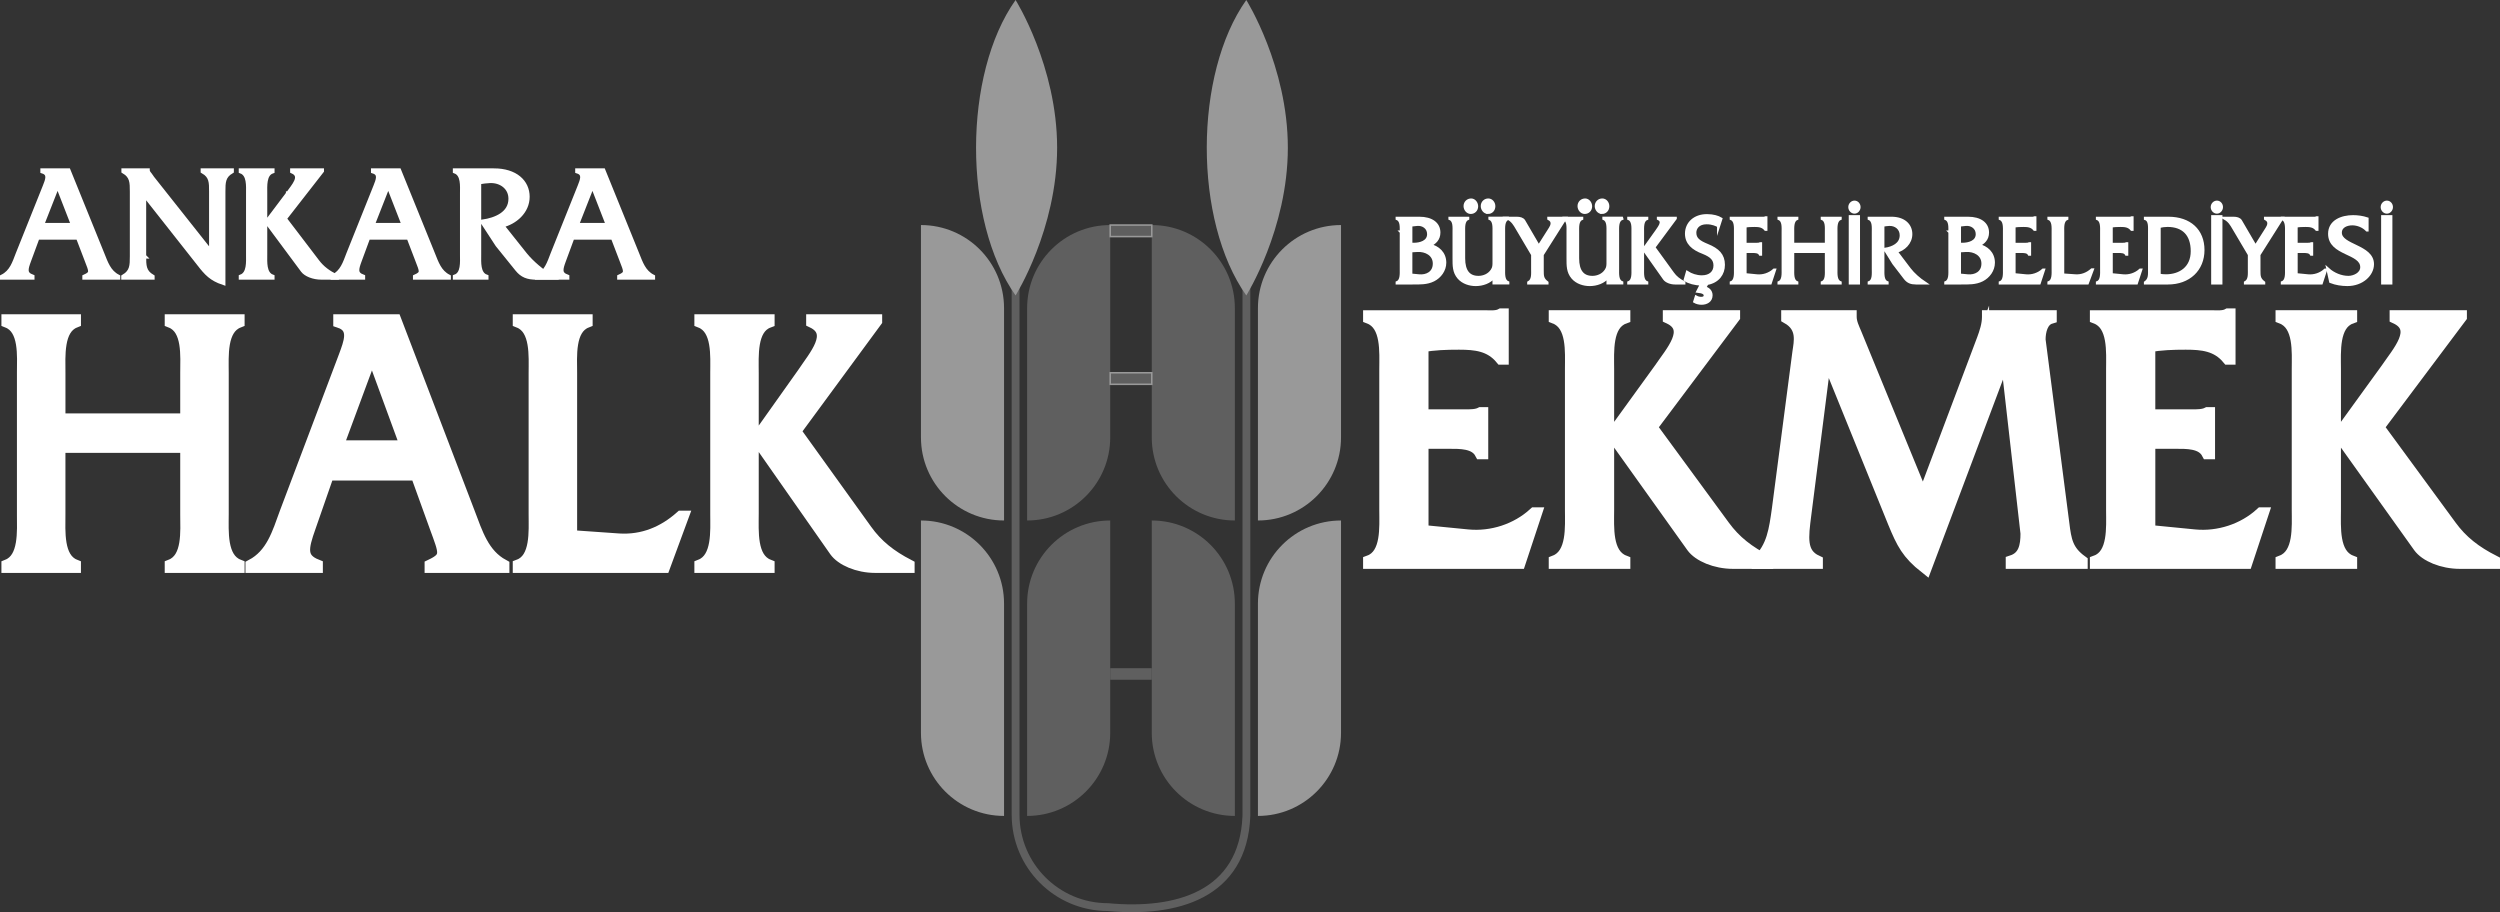 <?xml version="1.0" encoding="UTF-8"?><svg xmlns="http://www.w3.org/2000/svg" id="katman_2" data-name="katman 2" viewBox="0 0 1597.44 582.87"><rect x="0" y="0" width="1597.44" height="582.87" fill="#333333" stroke="none"/><defs><style> .cls-1, .cls-2 { fill: #5f5f5f; } .cls-3 { stroke-width: 3px; } .cls-3, .cls-4, .cls-5, .cls-6, .cls-2 { stroke-miterlimit: 10; } .cls-3, .cls-4, .cls-6 { fill: #fff; stroke: #fff; } .cls-4 { stroke-width: 2px; } .cls-5 { fill: none; stroke: #5f5f5f; stroke-width: 5px; } .cls-7 { fill: #999; } .cls-6 { stroke-width: 8px; } .cls-2 { stroke: #999; } </style></defs><g id="katman_2-2" data-name="katman 2"><g id="katman_1" data-name="katman 1"><g><path class="cls-6" d="M37.81,285.36v43.26c0,10.75-1.35,28.2,9.91,32.74v.72H4.91v-.72c11.27-4.54,9.91-21.99,9.91-32.74v-90.34c0-10.75,1.58-28.2-9.91-32.74v-.72H47.73v.72c-11.27,4.54-9.91,21.99-9.91,32.98v29.64H119.16v-29.64c0-10.99,1.58-28.44-9.91-32.98v-.72h43.04v.72c-11.49,4.54-10.14,21.99-10.14,32.74v90.34c0,10.75-1.35,28.2,10.14,32.74v.72h-43.04v-.72c11.49-4.54,9.91-21.99,9.91-32.74v-43.26H37.81Z"/><path class="cls-6" d="M209.51,303.05l-11.72,33.7c-4.73,13.38-6.31,20.31,4.51,24.62v.72h-41.46v-.72c13.07-6.93,16.9-20.31,21.86-33.94l37.63-99.66c3.15-8.6,7.44-18.64-3.38-22.23v-.72h35.6l46.87,122.61c5.18,13.62,9.24,27.01,22.08,33.94v.72h-46.19v-.72c11.04-5.26,9.24-7.89,3.15-24.62l-12.17-33.7h-56.78Zm28.17-77.91l-22.31,60.23h44.39l-22.08-60.23h0Z"/><path class="cls-6" d="M395.41,344.87c15.32,.96,28.62-4.54,39.88-14.58h.68l-11.72,31.79h-92.61v-.72c11.49-4.3,10.14-21.99,10.14-32.74v-90.1c0-10.99,1.35-28.44-10.14-32.98v-.72h43.04v.72c-11.49,4.54-9.91,22.23-9.91,32.98v104.2l30.65,2.15h-.01Z"/><path class="cls-6" d="M457.83,238.28c0-10.75,1.35-28.2-10.14-32.74v-.72h43.26v.72c-11.49,4.3-10.14,21.99-10.14,32.74v90.1c0,10.99-1.35,28.44,10.14,32.98v.72h-43.26v-.72c11.49-4.54,10.14-22.23,10.14-32.98v-90.1Zm55.43,.48c7.44-11.23,20.96-26.05,5.86-33.22v-.72h40.56v.24l-51.83,70.5,45.52,63.33c6.99,9.8,15.55,16.49,27.04,22.47v.72h-21.18c-11.04,0-21.41-4.54-25.46-10.28l-50.02-71.46,29.52-41.59h0Z"/></g><g><path class="cls-6" d="M908.78,339.42l29.2,2.87c15.17,1.43,31.04-3.58,42.53-14.1h.69l-10.35,31.31h-95.87v-.72c11.73-4.3,10.35-21.99,10.35-32.74v-90.1c0-10.99,1.38-28.44-10.35-32.98v-.72h73.57c3.91,0,7.82,.48,10.81-1.2h.69v27.96h-.69c-7.13-8.6-16.55-9.56-27.13-9.56-8.05,0-16.09,.24-23.45,1.67v44.45h27.36c3.68,0,7.36,0,10.12-1.43h.69v25.33h-.69c-3.68-6.93-13.33-6.69-20.46-6.69h-17.01v56.64h0Z"/><path class="cls-6" d="M1003.96,235.69c0-10.75,1.38-28.2-10.35-32.74v-.72h44.14v.72c-11.73,4.3-10.35,21.99-10.35,32.74v90.1c0,10.99-1.38,28.44,10.35,32.98v.72h-44.14v-.72c11.73-4.54,10.35-22.23,10.35-32.98v-90.1h0Zm56.56,.48c7.59-11.23,21.38-26.05,5.98-33.22v-.72h41.38v.24l-52.88,70.5,46.44,63.33c7.13,9.8,15.86,16.49,27.59,22.47v.72h-21.61c-11.27,0-21.84-4.54-25.98-10.28l-51.04-71.46,30.12-41.59h0Z"/><path class="cls-6" d="M1266.98,217.29c1.84-5.02,3.45-9.8,3.45-14.82v-.24h39.78v.72c-5.52,1.67-7.13,8.6-7.13,14.1l15.17,117.35c1.38,11.23,2.53,17.69,11.73,24.38v.72h-44.37v-.72c8.05-2.63,9.43-9.8,9.43-17.93l-13.11-115.2-51.5,136.95c-11.5-9.08-14.71-15.53-20.23-28.92l-43.68-107.79-13.11,102.77c-1.84,14.58-3.45,25.09,7.36,30.11v.72h-37.48v-.72c9.66-8.84,11.04-20.55,12.88-33.46l13.1-100.14c.92-6.69,3.45-16.25-7.13-22.23v-.72h40.23v.24c0,3.82,1.84,7.41,3.22,10.75l43.22,105.4,38.16-101.34v.02Z"/><path class="cls-6" d="M1373.19,339.42l29.2,2.87c15.17,1.43,31.04-3.58,42.53-14.1h.69l-10.35,31.31h-95.87v-.72c11.73-4.3,10.35-21.99,10.35-32.74v-90.1c0-10.99,1.38-28.44-10.35-32.98v-.72h73.57c3.91,0,7.82,.48,10.81-1.2h.69v27.96h-.69c-7.13-8.6-16.55-9.56-27.13-9.56-8.05,0-16.09,.24-23.45,1.67v44.45h27.36c3.68,0,7.36,0,10.12-1.43h.69v25.33h-.69c-3.68-6.93-13.33-6.69-20.46-6.69h-17.01v56.64h-.01Z"/><path class="cls-6" d="M1468.37,235.69c0-10.75,1.38-28.2-10.35-32.74v-.72h44.14v.72c-11.73,4.3-10.35,21.99-10.35,32.74v90.1c0,10.99-1.38,28.44,10.35,32.98v.72h-44.14v-.72c11.73-4.54,10.35-22.23,10.35-32.98v-90.1Zm56.56,.48c7.59-11.23,21.38-26.05,5.98-33.22v-.72h41.38v.24l-52.88,70.5,46.44,63.33c7.13,9.8,15.86,16.49,27.59,22.47v.72h-21.61c-11.27,0-21.84-4.54-25.98-10.28l-51.04-71.46,30.12-41.59h0Z"/></g><g id="katman_2-2" data-name="katman 2-2"><g id="katman_1-2" data-name="katman 1-2"><path class="cls-7" d="M641.56,521.36h0v-135.69c0-29.32-23.77-53.09-53.09-53.09v135.69c0,29.32,23.77,53.09,53.09,53.09Z"/><path class="cls-5" d="M796.42,143.8v377.56c-1.95,50.93-45.26,62.31-88.49,58.26-32.58,0-58.99-26.41-58.99-58.99V143.8"/><path class="cls-7" d="M641.56,332.58h0V196.89c0-29.32-23.77-53.09-53.09-53.09v135.69c0,29.32,23.77,53.09,53.09,53.09Z"/><path class="cls-1" d="M656.31,521.36h0v-135.69c0-29.32,23.77-53.09,53.09-53.09v135.69c0,29.32-23.77,53.09-53.09,53.09Z"/><path class="cls-1" d="M656.31,332.58h0V196.89c0-29.32,23.77-53.09,53.09-53.09v135.69c0,29.32-23.77,53.09-53.09,53.09Z"/><path class="cls-1" d="M789.04,521.36h0v-135.69c0-29.32-23.77-53.09-53.09-53.09v135.69c0,29.32,23.77,53.09,53.09,53.09Z"/><path class="cls-1" d="M789.04,332.58h0V196.89c0-29.32-23.77-53.09-53.09-53.09v135.69c0,29.32,23.77,53.09,53.09,53.09Z"/><path class="cls-7" d="M803.79,521.36h0v-135.69c0-29.32,23.77-53.09,53.09-53.09v135.69c0,29.32-23.77,53.09-53.09,53.09Z"/><path class="cls-7" d="M803.79,332.58h0V196.89c0-29.32,23.77-53.09,53.09-53.09v135.69c0,29.32-23.77,53.09-53.09,53.09Z"/><path class="cls-7" d="M675.48,94.39c0,52.13-26.55,94.39-26.55,94.39-33.87-47.87-33.47-141.58,0-188.78,0,0,26.55,42.26,26.55,94.39Z"/><path class="cls-7" d="M822.9,94.39c0,52.13-26.55,94.39-26.55,94.39-33.87-47.87-33.47-141.58,0-188.78,0,0,26.55,42.26,26.55,94.39Z"/><rect class="cls-2" x="709.4" y="143.8" width="26.55" height="7.37"/><rect class="cls-2" x="709.4" y="238.19" width="26.55" height="7.37"/><rect class="cls-1" x="709.4" y="426.97" width="26.55" height="7.37"/></g></g><g><path class="cls-3" d="M23.87,151.63l-5.39,14.6c-2.17,5.8-2.9,8.8,2.07,10.67v.31H1.5v-.31c6.01-3,7.77-8.8,10.05-14.71l17.29-43.19c1.45-3.73,3.42-8.08-1.55-9.63v-.31h16.36l21.54,53.13c2.38,5.9,4.25,11.7,10.15,14.71v.31h-21.23v-.31c5.07-2.28,4.25-3.42,1.45-10.67l-5.59-14.6H23.87Zm12.94-33.76l-10.25,26.1h20.4s-10.15-26.1-10.15-26.1Z"/><path class="cls-3" d="M91.91,163.75c0,5.8-.1,9.94,5.39,13.15v.31h-18.33v-.31c5.49-3.21,5.49-7.35,5.49-13.15v-41.32c0-5.8,0-9.94-5.39-13.05v-.31h15.12v.1c.41,1.24,.83,1.76,1.55,2.59l1.45,2.07,37.9,47.85v-39.25c0-5.8,.1-9.94-5.39-13.05v-.31h18.23v.31c-5.39,3.11-5.39,7.25-5.39,13.05v58.1c-7.35-2.49-10.56-5.9-15.12-11.81l-35.52-45.05v40.08h.01Z"/><path class="cls-3" d="M158.71,123.57c0-4.66,.62-12.22-4.66-14.19v-.31h19.88v.31c-5.28,1.86-4.66,9.53-4.66,14.19v39.04c0,4.76-.62,12.32,4.66,14.29v.31h-19.88v-.31c5.28-1.97,4.66-9.63,4.66-14.29v-39.04Zm25.48,.21c3.42-4.87,9.63-11.29,2.69-14.4v-.31h18.64v.1l-23.82,30.55,20.92,27.44c3.21,4.25,7.15,7.15,12.43,9.73v.31h-9.73c-5.07,0-9.84-1.97-11.7-4.45l-22.99-30.96,13.57-18.02h-.01Z"/><path class="cls-3" d="M235.14,151.63l-5.39,14.6c-2.17,5.8-2.9,8.8,2.07,10.67v.31h-19.06v-.31c6.01-3,7.77-8.8,10.05-14.71l17.29-43.19c1.45-3.73,3.42-8.08-1.55-9.63v-.31h16.36l21.54,53.13c2.38,5.9,4.25,11.7,10.15,14.71v.31h-21.23v-.31c5.07-2.28,4.25-3.42,1.45-10.67l-5.59-14.6h-26.09Zm12.94-33.76l-10.25,26.1h20.4l-10.15-26.1h0Z"/><path class="cls-3" d="M315.5,109.07c13.88,0,21.44,7.25,21.44,16.67s-7.97,16.26-16.47,18.23l14.91,18.74c4.35,5.39,10.87,10.77,16.78,14.5h-9.53c-5.49,0-8.91-1.35-12.01-5.18l-12.63-15.64-9.53-14.6c8.28-1.24,17.92-5.07,17.92-14.81,0-7.46-6.42-11.81-13.36-11.5-2.38,.1-4.66,.41-7.04,.83v46.4c0,4.76-.62,12.32,4.66,14.19v.31h-19.78v-.31c5.28-1.86,4.56-9.53,4.56-14.19v-39.04c0-4.76,.72-12.32-4.56-14.29v-.31h24.64Z"/><path class="cls-3" d="M365.63,151.63l-5.39,14.6c-2.17,5.8-2.9,8.8,2.07,10.67v.31h-19.06v-.31c6.01-3,7.77-8.8,10.05-14.71l17.29-43.19c1.45-3.73,3.42-8.08-1.55-9.63v-.31h16.36l21.54,53.13c2.38,5.9,4.25,11.7,10.15,14.71v.31h-21.23v-.31c5.07-2.28,4.25-3.42,1.45-10.67l-5.59-14.6h-26.09Zm12.94-33.76l-10.25,26.1h20.4s-10.15-26.1-10.15-26.1Z"/></g><g><path class="cls-4" d="M895.39,148.27c0-2.83,.42-7.41-2.63-8.6v-.19h14.15c7.88,0,12.48,3.52,12.48,9.1,0,4.21-2.57,6.59-5.97,8.16,5.37,1.19,9.73,4.96,9.73,11.11,0,4.83-3.16,8.98-7.16,10.99-4.18,2.14-8.9,1.95-13.37,1.95h-9.85v-.19c2.98-1.19,2.63-5.78,2.63-8.66v-23.67h-.01Zm8.06,7.85c3.88,0,9.43-1.38,9.43-6.53,0-4.33-3.82-6.59-7.4-6.22l-4,.44v12.31h1.97Zm3.22,20.15c4.9,.5,9.85-1.88,9.85-7.85s-5.61-8.73-10.87-8.41l-4.18,.25v15.51l5.2,.5h0Z"/><path class="cls-4" d="M954.68,176.65c-2.63,3.64-7.52,5.15-11.7,5.15-3.94,0-8.12-1.32-10.81-4.4-3.16-3.64-3.04-7.85-3.04-12.37v-16.76c0-2.83,.42-7.41-2.63-8.6v-.19h11.34v.19c-2.99,1.19-2.63,5.78-2.63,8.6v16.76c0,8.35,3.34,12.24,9.49,12.24,3.34,0,6.75-1.44,8.72-4.4,1.31-1.88,1.25-3.45,1.25-5.71v-18.9c0-2.83,.36-7.41-2.63-8.6v-.19h11.34l.06,.19c-3.05,1.19-2.69,5.78-2.69,8.66v23.67c0,2.83-.36,7.41,2.69,8.6v.19h-8.78v-4.14h.02Zm-14.93-40.93c-1.97,0-3.58-1.95-3.58-4.02,0-2.26,1.73-3.89,3.88-3.89,1.97,0,3.46,2.01,3.46,4.02,0,2.26-1.61,3.89-3.76,3.89Zm10.99,0c-2.03,0-3.58-2.01-3.58-4.02,0-2.26,1.73-3.89,3.82-3.89s3.52,1.95,3.52,3.96c0,2.32-1.61,3.96-3.76,3.96h0Z"/><path class="cls-4" d="M985.42,172.63c0,3.77,0,5.65,3.05,7.97v.19h-11.64v-.19c2.93-1.57,2.51-5.65,2.51-8.6v-9.29l-9.91-16.76c-1.61-2.76-2.81-4.83-5.67-6.47h5.43c1.91,0,3.7,.44,4.48,1.76l9.55,16.39,7.4-11.68c1.02-1.57,2.39-4.58-.96-6.28v-.19h10.45l-14.69,23.23v9.92Z"/><path class="cls-4" d="M1027.51,176.65c-2.63,3.64-7.52,5.15-11.7,5.15-3.94,0-8.12-1.32-10.81-4.4-3.16-3.64-3.04-7.85-3.04-12.37v-16.76c0-2.83,.42-7.41-2.63-8.6v-.19h11.34v.19c-2.99,1.19-2.63,5.78-2.63,8.6v16.76c0,8.35,3.34,12.24,9.49,12.24,3.34,0,6.75-1.44,8.72-4.4,1.31-1.88,1.25-3.45,1.25-5.71v-18.9c0-2.83,.36-7.41-2.63-8.6v-.19h11.34l.06,.19c-3.04,1.19-2.69,5.78-2.69,8.66v23.67c0,2.83-.36,7.41,2.69,8.6v.19h-8.78v-4.14h.02Zm-14.93-40.93c-1.97,0-3.58-1.95-3.58-4.02,0-2.26,1.73-3.89,3.88-3.89,1.97,0,3.46,2.01,3.46,4.02,0,2.26-1.61,3.89-3.76,3.89Zm10.99,0c-2.03,0-3.58-2.01-3.58-4.02,0-2.26,1.73-3.89,3.82-3.89s3.52,1.95,3.52,3.96c0,2.32-1.61,3.96-3.76,3.96h0Z"/><path class="cls-4" d="M1043.45,148.27c0-2.83,.36-7.41-2.69-8.6v-.19h11.46v.19c-3.04,1.13-2.69,5.78-2.69,8.6v23.67c0,2.89-.36,7.47,2.69,8.66v.19h-11.46v-.19c3.05-1.19,2.69-5.84,2.69-8.66v-23.67Zm14.69,.13c1.97-2.95,5.55-6.84,1.55-8.73v-.19h10.75v.06l-13.73,18.52,12.06,16.64c1.85,2.57,4.12,4.33,7.17,5.9v.19h-5.61c-2.93,0-5.67-1.19-6.75-2.7l-13.25-18.77,7.82-10.92h-.01Z"/><path class="cls-4" d="M1098.14,144.32c-1.31-.75-4-2.01-7.64-2.01-5.49,0-7.58,3.45-7.58,6.34,0,3.96,2.45,5.9,8,8.16,6.81,2.76,10.27,6.22,10.27,12.43,0,5.65-3.4,10.61-10.45,11.87l-1.61,2.83c2.27,.44,4.18,2.13,4.18,4.71,0,3.64-3.05,5.09-6.09,5.09-1.55,0-3.22-.44-4.3-1.07l.89-2.82c.9,.5,2.03,.82,3.28,.82,1.37,0,2.51-.57,2.51-1.88,0-1.7-1.85-2.39-4.66-2.7l2.39-4.65h-.24c-3.88,0-8.12-1.19-10.27-2.7l1.31-4.58c2.33,1.51,5.73,2.76,9.31,2.76,5.31,0,8.42-2.95,8.42-7.22,0-3.96-2.15-6.22-7.58-8.41-6.57-2.45-10.63-6.03-10.63-11.99,0-6.59,5.2-11.49,13.02-11.49,4.12,0,7.11,1,8.9,2.07l-1.43,4.46v-.02Z"/><path class="cls-4" d="M1115.03,175.52l7.58,.75c3.94,.38,8.06-.94,11.05-3.7h.18l-2.69,8.23h-24.9v-.19c3.04-1.13,2.69-5.78,2.69-8.6v-23.67c0-2.89,.36-7.47-2.69-8.66v-.19h19.11c1.01,0,2.03,.13,2.81-.31h.18v7.35h-.18c-1.85-2.26-4.3-2.51-7.05-2.51-2.09,0-4.18,.06-6.09,.44v11.68h7.11c.95,0,1.91,0,2.63-.38h.18v6.66h-.18c-.95-1.82-3.46-1.76-5.31-1.76h-4.42v14.86Z"/><path class="cls-4" d="M1145.48,160.64v11.36c0,2.83-.36,7.41,2.63,8.6v.19h-11.34v-.19c2.98-1.19,2.63-5.78,2.63-8.6v-23.73c0-2.83,.42-7.41-2.63-8.6v-.19h11.34v.19c-2.98,1.19-2.63,5.78-2.63,8.66v7.79h21.55v-7.79c0-2.89,.42-7.47-2.63-8.66v-.19h11.4v.19c-3.04,1.19-2.69,5.78-2.69,8.6v23.73c0,2.83-.36,7.41,2.69,8.6v.19h-11.4v-.19c3.05-1.19,2.63-5.78,2.63-8.6v-11.36h-21.55Z"/><path class="cls-4" d="M1182.01,132.32c0-1.63,1.31-3.14,2.98-3.14s2.87,1.51,2.87,3.14-1.25,3.2-2.87,3.2c-1.73,0-2.98-1.57-2.98-3.2Zm5.49,6.15v42.32h-5.2v-42.32h5.2Z"/><path class="cls-4" d="M1208.58,139.48c8,0,12.36,4.39,12.36,10.11s-4.6,9.86-9.49,11.05l8.6,11.36c2.51,3.27,6.27,6.53,9.67,8.79h-5.49c-3.16,0-5.13-.82-6.93-3.14l-7.28-9.48-5.49-8.85c4.78-.75,10.33-3.08,10.33-8.98,0-4.52-3.7-7.16-7.7-6.97-1.37,.06-2.69,.25-4.06,.5v28.13c0,2.89-.36,7.47,2.69,8.6v.19h-11.4v-.19c3.05-1.13,2.63-5.78,2.63-8.6v-23.67c0-2.89,.42-7.47-2.63-8.66v-.19h14.19Z"/><path class="cls-4" d="M1245.95,148.27c0-2.83,.42-7.41-2.63-8.6v-.19h14.15c7.88,0,12.48,3.52,12.48,9.1,0,4.21-2.57,6.59-5.97,8.16,5.37,1.19,9.73,4.96,9.73,11.11,0,4.83-3.16,8.98-7.16,10.99-4.18,2.14-8.9,1.95-13.37,1.95h-9.85v-.19c2.99-1.19,2.63-5.78,2.63-8.66v-23.67h-.01Zm8.06,7.85c3.88,0,9.43-1.38,9.43-6.53,0-4.33-3.82-6.59-7.4-6.22l-4,.44v12.31h1.97Zm3.22,20.15c4.9,.5,9.85-1.88,9.85-7.85s-5.61-8.73-10.87-8.41l-4.18,.25v15.51l5.2,.5h0Z"/><path class="cls-4" d="M1286.91,175.52l7.58,.75c3.94,.38,8.06-.94,11.05-3.7h.18l-2.69,8.23h-24.9v-.19c3.04-1.13,2.69-5.78,2.69-8.6v-23.67c0-2.89,.36-7.47-2.69-8.66v-.19h19.11c1.01,0,2.03,.13,2.81-.31h.18v7.35h-.18c-1.85-2.26-4.3-2.51-7.05-2.51-2.09,0-4.18,.06-6.09,.44v11.68h7.11c.95,0,1.91,0,2.63-.38h.18v6.66h-.18c-.95-1.82-3.46-1.76-5.31-1.76h-4.42v14.86Z"/><path class="cls-4" d="M1326.13,176.27c4.06,.25,7.58-1.19,10.57-3.83h.18l-3.1,8.35h-24.54v-.19c3.04-1.13,2.69-5.78,2.69-8.6v-23.67c0-2.89,.36-7.47-2.69-8.66v-.19h11.4v.19c-3.05,1.19-2.63,5.84-2.63,8.66v27.37l8.12,.57Z"/><path class="cls-4" d="M1349,175.52l7.58,.75c3.94,.38,8.06-.94,11.05-3.7h.18l-2.69,8.23h-24.9v-.19c3.04-1.13,2.69-5.78,2.69-8.6v-23.67c0-2.89,.36-7.47-2.69-8.66v-.19h19.11c1.01,0,2.03,.13,2.81-.31h.18v7.35h-.18c-1.85-2.26-4.3-2.51-7.05-2.51-2.09,0-4.18,.06-6.09,.44v11.68h7.11c.95,0,1.91,0,2.63-.38h.18v6.66h-.18c-.96-1.82-3.46-1.76-5.31-1.76h-4.42v14.86Z"/><path class="cls-4" d="M1373.53,148.08c0-2.89,.42-7.47-2.63-8.41v-.19h14.63c13.61,0,22.09,7.79,22.09,20.28s-9.02,21.03-22.39,21.03h-14.33v-.19c2.98-2.13,2.63-5.15,2.63-8.85v-23.67h0Zm6.09,27.75c1.43,.31,2.87,.44,4.36,.44,8.9,0,16.84-4.9,16.84-15.76s-5.85-16.51-15.82-16.51c-1.79,0-3.58,.25-5.37,.69v31.14h-.01Z"/><path class="cls-4" d="M1413.59,132.32c0-1.63,1.31-3.14,2.98-3.14s2.87,1.51,2.87,3.14-1.25,3.2-2.87,3.2c-1.73,0-2.98-1.57-2.98-3.2Zm5.49,6.15v42.32h-5.2v-42.32h5.2Z"/><path class="cls-4" d="M1443.39,172.63c0,3.77,0,5.65,3.05,7.97v.19h-11.64v-.19c2.93-1.57,2.51-5.65,2.51-8.6v-9.29l-9.91-16.76c-1.61-2.76-2.81-4.83-5.67-6.47h5.43c1.91,0,3.7,.44,4.48,1.76l9.55,16.39,7.4-11.68c1.02-1.57,2.39-4.58-.96-6.28v-.19h10.45l-14.69,23.23v9.92h0Z"/><path class="cls-4" d="M1467.15,175.52l7.58,.75c3.94,.38,8.06-.94,11.05-3.7h.18l-2.69,8.23h-24.9v-.19c3.04-1.13,2.69-5.78,2.69-8.6v-23.67c0-2.89,.36-7.47-2.69-8.66v-.19h19.11c1.01,0,2.03,.13,2.81-.31h.18v7.35h-.18c-1.85-2.26-4.3-2.51-7.05-2.51-2.09,0-4.18,.06-6.09,.44v11.68h7.11c.95,0,1.91,0,2.63-.38h.18v6.66h-.18c-.96-1.82-3.46-1.76-5.31-1.76h-4.42v14.86Z"/><path class="cls-4" d="M1512.46,146.95c-2.33-2.51-6.03-3.96-9.37-3.96s-7.7,1.38-7.7,5.71c0,8.6,20.54,8.48,20.54,20.09,0,6.72-6.69,13-16,13-3.64,0-7.28-.57-10.69-1.88l-1.73-7.85c3.52,3.2,8.42,5.21,13.08,5.21,3.4,0,8.54-2.14,8.54-6.53,0-9.79-20.54-8.04-20.54-21.35,0-7.91,7.7-10.92,14.99-10.92,2.98,0,6.03,.44,8.9,1.38v7.1h-.02Z"/><path class="cls-4" d="M1522.19,132.32c0-1.63,1.31-3.14,2.98-3.14s2.87,1.51,2.87,3.14-1.25,3.2-2.87,3.2c-1.73,0-2.98-1.57-2.98-3.2Zm5.49,6.15v42.32h-5.2v-42.32h5.2Z"/></g></g></g></svg>